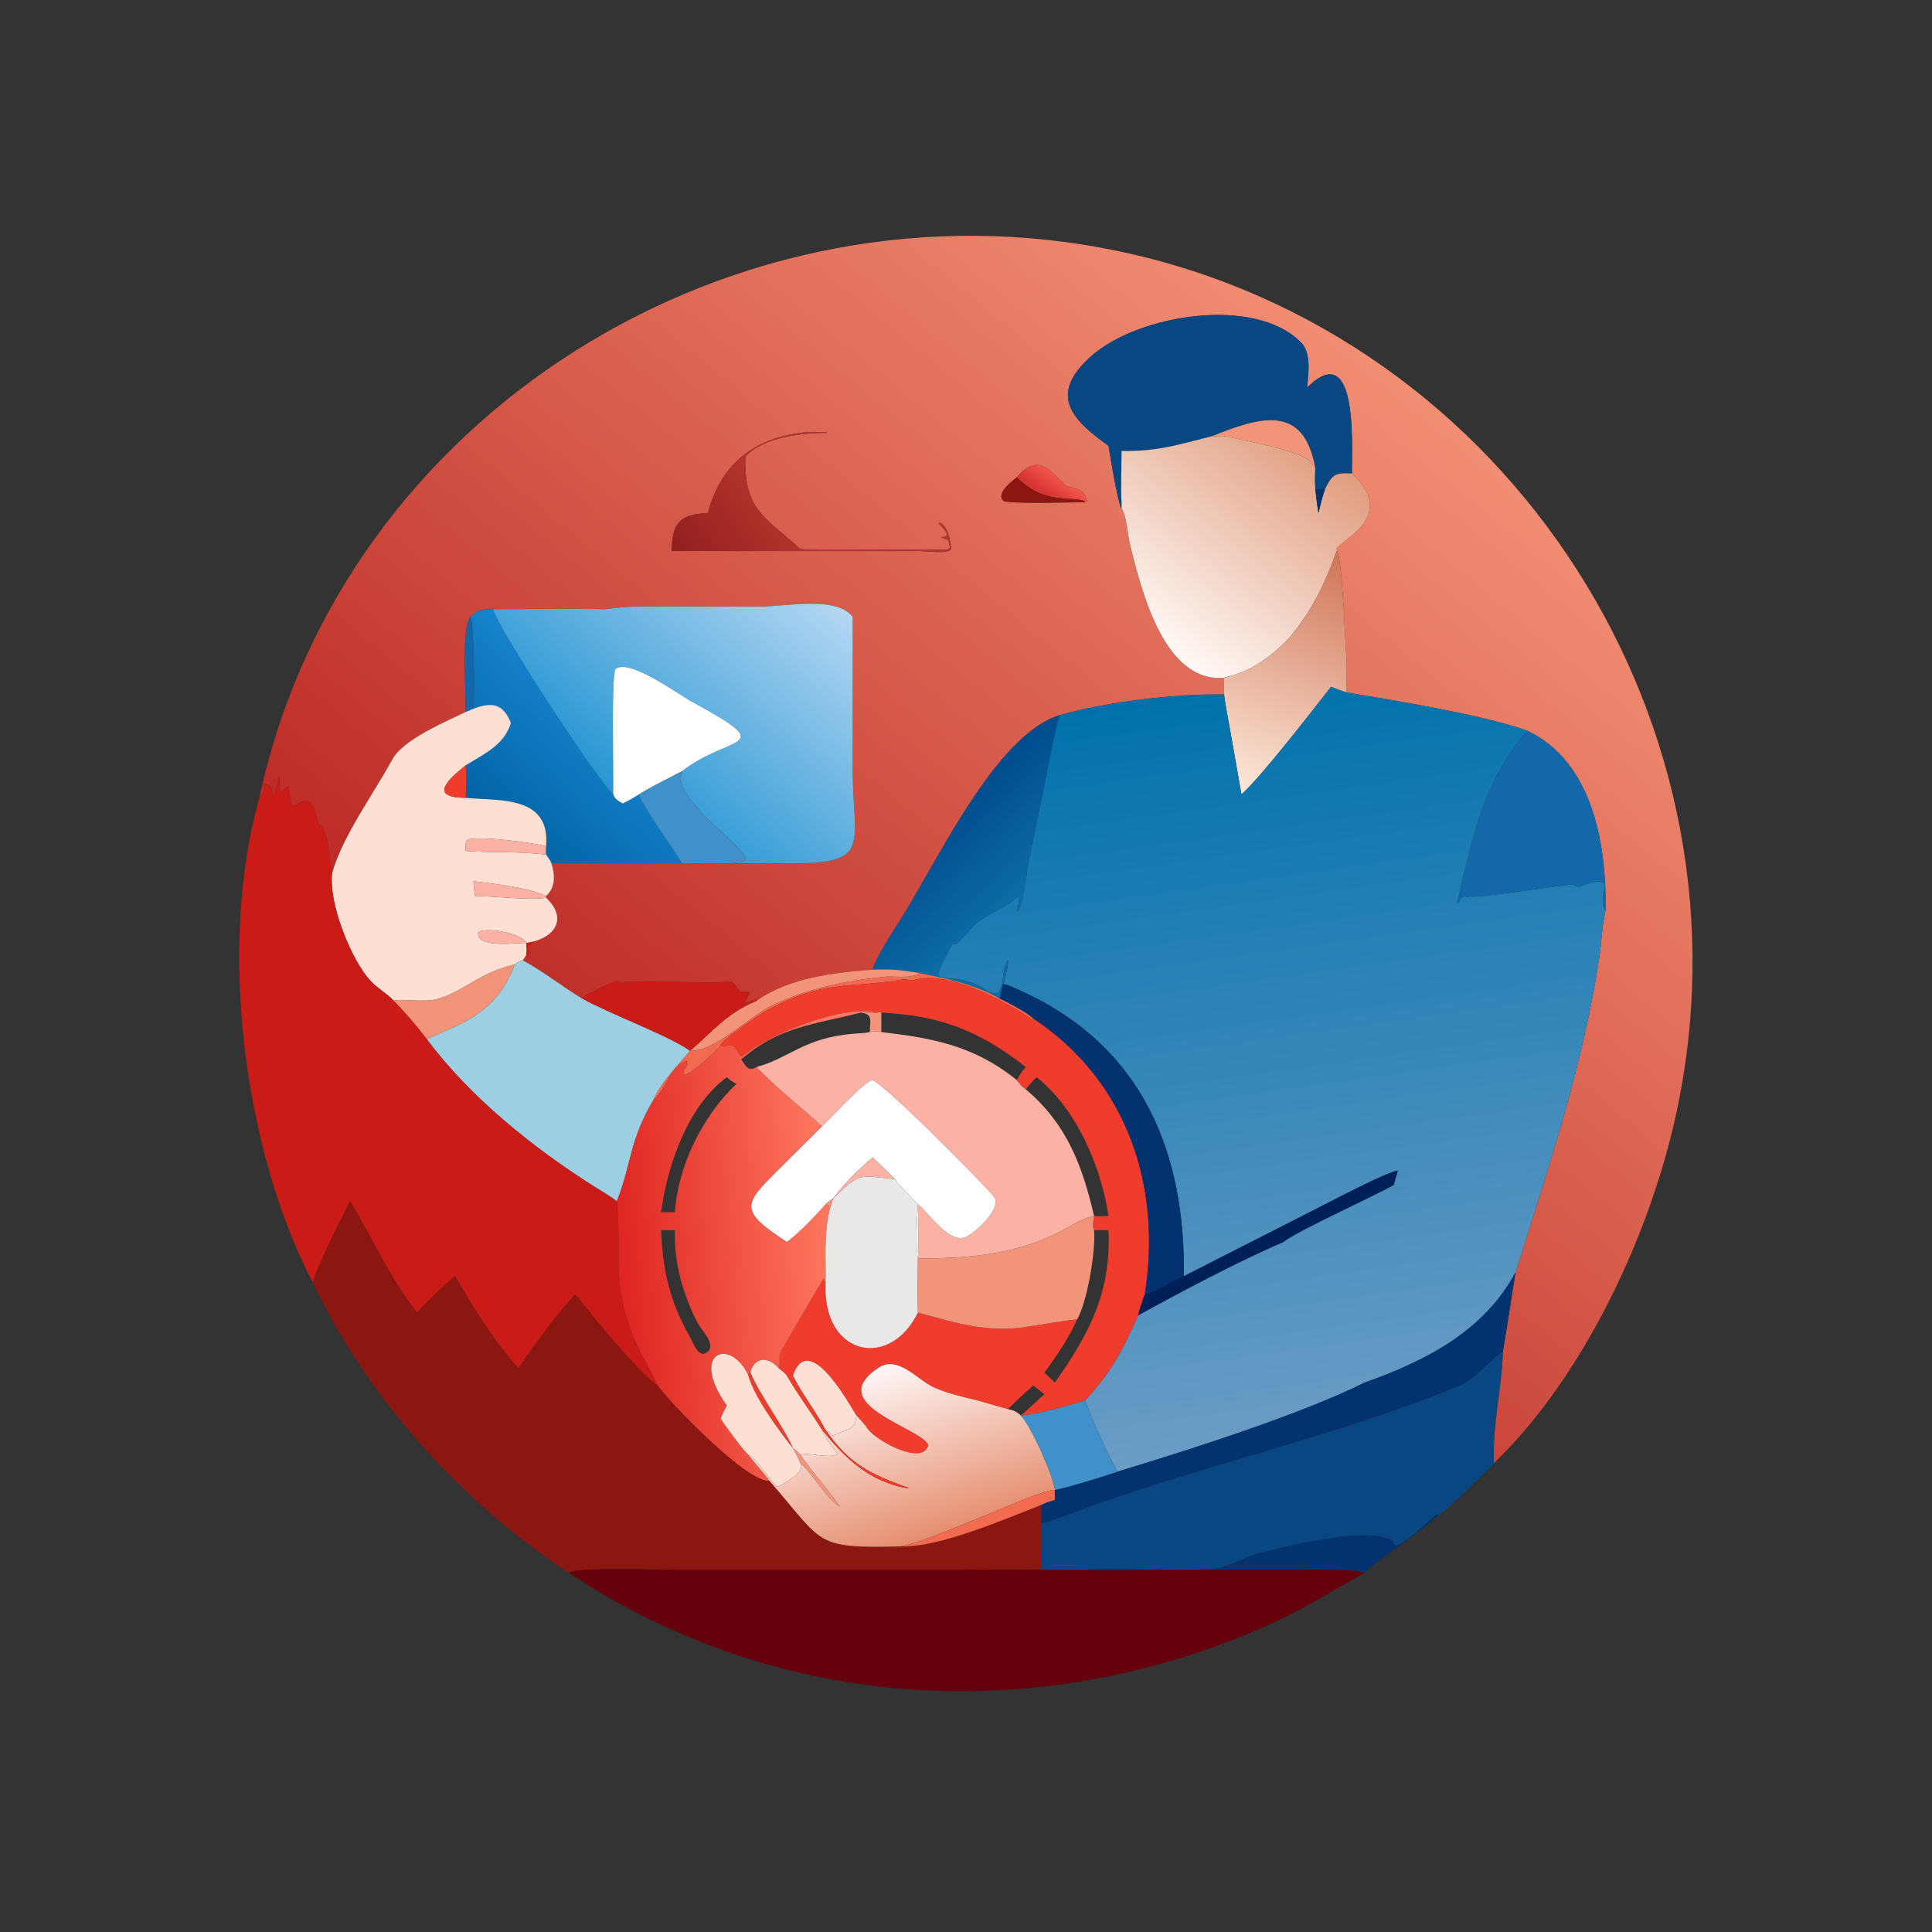 <?xml version="1.0" encoding="utf-8"?><svg xmlns="http://www.w3.org/2000/svg" xmlns:xlink="http://www.w3.org/1999/xlink" width="1024" height="1024" viewBox="0 0 1024 1024"><rect x="0" y="0" width="1024" height="1024" fill="#333333" stroke="none"/><defs><linearGradient id="gradient_0" gradientUnits="userSpaceOnUse" x1="200.949" y1="322.258" x2="378.106" y2="106.641"><stop offset="0" stop-color="#BD2B26"/><stop offset="1" stop-color="#F28E73"/></linearGradient></defs><path fill="url(#gradient_0)" transform="scale(2 2)" d="M358.288 125.483C358.085 120.576 360.462 88.771 346.417 102.699C346.68 98.891 347.647 93.632 344.738 90.706C332.384 78.277 301.557 83.404 289.217 94.354C277.385 104.853 284.47 111.466 293.766 118.15C294.542 122.663 295.716 130.207 297.018 134.538L297.229 134.665C298.62 136.844 298.858 141.923 299.52 144.554C302.549 156.583 308.494 180.957 324.408 179.633C324.4 181.002 324.35 182.695 324.408 184.034C311.071 183.873 293.533 185.929 280.79 189.546C263.481 194.856 247.642 229.918 238.164 244.446C236.494 247.006 231.915 254.294 231.276 256.959C221.026 257.778 209.245 259.032 200.513 265.21L200.288 264.835C194.186 266.704 196.943 268.084 198.584 263.116C197.678 262.466 196.229 263.034 196.047 262.8C195.361 261.918 195.003 260.873 193.838 260.128C184.653 260.863 173.76 259.48 164.464 260.365L164.131 260.4L163.601 259.883C163.082 259.927 154.429 263.832 154.217 264.587C148.943 261.381 143.963 257.42 138.562 254.496C138.831 254.16 139.239 253.468 139.486 253.079L139.653 253.587C139.975 253.189 140.339 252.328 140.153 251.835C139.636 250.466 141.08 250.231 141.147 249.76L139.486 249.877L139.486 249.877C146.699 248.951 150.833 243.639 144.715 237.908L144.715 237.479C147.325 235.051 147.079 231.865 146.143 228.778L180.71 228.778C184.146 228.785 190.721 229.014 193.894 228.778L210.384 228.8C231.249 228.783 225.97 223.549 225.977 203.761L225.982 163.476C221.645 157.864 208.681 160.739 201.424 160.741L179.041 160.729C172.196 160.729 167.227 160.459 160.461 161.441C150.657 161.23 140.444 161.44 130.595 161.441C127.762 161.516 126.779 161.462 124.682 163.476C122.177 166.676 123.568 184.071 123.416 188.687C117.844 191.359 106.836 195.99 103.969 201.26C99.104 210.199 90.54 221.946 87.986 231.534C87.637 228.677 86.721 221.446 85.592 219.115C85.433 219.043 84.355 218.515 84.326 218.377C82.095 208.017 79.637 213.829 77.522 213.497C76.862 212.205 76.936 210.248 76.415 208.529C75.639 208.268 75.504 209.668 74.253 209.997C73.934 209.1 74.194 207.284 74.04 205.934L73.852 206.116C72.037 213.283 72.54 210.152 71.664 208.339C67.727 206.478 71.686 208.891 68.726 211.442C90.567 109.454 195.298 45.055 296.871 66.661C400.58 88.721 467.215 193.261 443.877 296.665C436.796 328.038 419.538 364.986 395.91 387.751C395.398 377.955 398.016 367.992 398.272 358.204C399.475 351.221 400.461 344.199 401.622 337.196C410.31 309.569 419.671 282.093 423.889 253.322C424.454 249.47 424.546 245.012 425.492 241.278C425.74 224.1 422.283 201.986 404.751 193.655C393.113 189.44 369.236 185.561 356.776 183.498C356.873 181.174 356.926 175.908 356.776 173.705C356.447 169.764 355.708 147.431 354.255 146.028L354.255 145.369C355.22 143.175 370.552 136.778 358.288 125.483ZM269.435 126.517C268.778 127.1 263.712 130.648 265.937 132.744C266.825 133.58 285.471 133.08 287.539 133.096C287.982 132.99 287.782 133.112 288.073 132.642C287.48 129.761 285.198 129.372 282.655 128.865C278.367 124.773 275.051 119.784 269.435 126.517ZM212.12 114.75C199.35 116.295 190.83 123.521 187.586 135.965C180.064 136.299 178.121 138.629 178.013 146.028L243.992 146.034C245.479 146.037 251.73 146.949 252.089 145.369C251.802 143.174 251.337 140.18 249.517 138.688L248.872 138.542L248.852 138.8L249.108 139.057C254.454 144.481 245.902 140.913 251.305 143.167L251.79 145.122C251.19 146.087 249.018 145.624 247.869 145.636L222.738 145.738C219.46 145.732 215.219 145.852 212.046 145.489C202.752 136.882 197.162 135.336 197.53 121.083C201.981 115.886 212.639 114.683 219.111 114.711L219.11 114.584C216.662 114.455 214.573 114.334 212.12 114.75Z"/><path fill="#094783" transform="scale(2 2)" d="M321.239 115.585C312.309 117.803 307.056 119.657 297.229 119.512C297.222 122.487 296.981 130.517 297.229 133.096L297.229 134.665L297.018 134.538C295.716 130.207 294.542 122.663 293.766 118.15C284.47 111.466 277.385 104.853 289.217 94.354C301.557 83.404 332.384 78.277 344.738 90.706C347.647 93.632 346.68 98.891 346.417 102.699C360.462 88.771 358.085 120.576 358.288 125.483C353.842 125.244 353.164 125.617 351.143 129.618C350.241 129.591 349.468 129.596 348.567 129.618C348.344 127.571 348.463 126.088 348.567 124.023C345.494 107.031 334.146 110.381 321.239 115.585Z"/><path fill="#F29479" transform="scale(2 2)" d="M321.239 115.585C334.146 110.381 345.494 107.031 348.567 124.023L347.947 123.345C347.265 119.693 329.16 116.692 324.856 115.657C323.51 115.334 322.436 115.868 321.239 115.585Z"/><defs><linearGradient id="gradient_1" gradientUnits="userSpaceOnUse" x1="181.709" y1="149.925" x2="205.421" y2="132.384"><stop offset="0" stop-color="#921F1E"/><stop offset="1" stop-color="#B5342D"/></linearGradient></defs><path fill="url(#gradient_1)" transform="scale(2 2)" d="M187.586 135.965C190.83 123.521 199.35 116.295 212.12 114.75C214.573 114.334 216.662 114.455 219.11 114.584L219.111 114.711C212.639 114.683 201.981 115.886 197.53 121.083C197.162 135.336 202.752 136.882 212.046 145.489C215.219 145.852 219.46 145.732 222.738 145.738L247.869 145.636C249.018 145.624 251.19 146.087 251.79 145.122L251.305 143.167C245.902 140.913 254.454 144.481 249.108 139.057L248.852 138.8L248.872 138.542L249.517 138.688C251.337 140.18 251.802 143.174 252.089 145.369C251.73 146.949 245.479 146.037 243.992 146.034L178.013 146.028C178.121 138.629 180.064 136.299 187.586 135.965Z"/><defs><linearGradient id="gradient_2" gradientUnits="userSpaceOnUse" x1="343.007" y1="113.927" x2="301.754" y2="167.113"><stop offset="0" stop-color="#E19D7F"/><stop offset="1" stop-color="#FFFAF7"/></linearGradient></defs><path fill="url(#gradient_2)" transform="scale(2 2)" d="M297.229 119.512C307.056 119.657 312.309 117.803 321.239 115.585C322.436 115.868 323.51 115.334 324.856 115.657C329.16 116.692 347.265 119.693 347.947 123.345L348.567 124.023C348.463 126.088 348.344 127.571 348.567 129.618C348.821 131.715 349.053 133.888 349.406 135.965C349.913 133.912 350.424 131.581 351.143 129.618C353.164 125.617 353.842 125.244 358.288 125.483C370.552 136.778 355.22 143.175 354.255 145.369L354.255 146.028C350.902 155.114 347.978 161.327 341.699 169.025C336.634 174.167 331.85 177.827 324.785 179.476C324.532 179.536 324.586 179.518 324.408 179.633C308.494 180.957 302.549 156.583 299.52 144.554C298.858 141.923 298.62 136.844 297.229 134.665L297.229 133.096C296.981 130.517 297.222 122.487 297.229 119.512Z"/><defs><linearGradient id="gradient_3" gradientUnits="userSpaceOnUse" x1="277.415" y1="131.113" x2="280.617" y2="126.455"><stop offset="0" stop-color="#D73433"/><stop offset="1" stop-color="#F25549"/></linearGradient></defs><path fill="url(#gradient_3)" transform="scale(2 2)" d="M269.435 126.517C275.051 119.784 278.367 124.773 282.655 128.865C285.198 129.372 287.48 129.761 288.073 132.642C287.782 133.112 287.982 132.99 287.539 133.096C287.368 132.526 285.471 132.355 284.884 132.324C278.056 131.966 274.797 131.325 269.738 126.785L269.435 126.517Z"/><path fill="#8C1610" transform="scale(2 2)" d="M287.539 133.096C285.471 133.08 266.825 133.58 265.937 132.744C263.712 130.648 268.778 127.1 269.435 126.517L269.738 126.785C274.797 131.325 278.056 131.966 284.884 132.324C285.471 132.355 287.368 132.526 287.539 133.096Z"/><path fill="#033270" transform="scale(2 2)" d="M348.567 129.618C349.468 129.596 350.241 129.591 351.143 129.618C350.424 131.581 349.913 133.912 349.406 135.965C349.053 133.888 348.821 131.715 348.567 129.618Z"/><defs><linearGradient id="gradient_4" gradientUnits="userSpaceOnUse" x1="354.476" y1="145.99" x2="328.777" y2="209.911"><stop offset="0" stop-color="#D07456"/><stop offset="1" stop-color="#FDE9DA"/></linearGradient></defs><path fill="url(#gradient_4)" transform="scale(2 2)" d="M341.699 169.025C347.978 161.327 350.902 155.114 354.255 146.028C355.708 147.431 356.447 169.764 356.776 173.705C356.926 175.908 356.873 181.174 356.776 183.498C355.323 183.017 354.173 182.579 352.757 182.004C347.637 188.469 334.416 205.702 329 210.505L325.889 192.881C325.506 190.701 324.574 186.105 324.408 184.034C324.35 182.695 324.4 181.002 324.408 179.633C324.586 179.518 324.532 179.536 324.785 179.476C331.85 177.827 336.634 174.167 341.699 169.025Z"/><defs><linearGradient id="gradient_5" gradientUnits="userSpaceOnUse" x1="163.186" y1="210.973" x2="213.196" y2="152.261"><stop offset="0" stop-color="#2796D3"/><stop offset="1" stop-color="#B4D7F3"/></linearGradient></defs><path fill="url(#gradient_5)" transform="scale(2 2)" d="M130.595 161.441C140.444 161.44 150.657 161.23 160.461 161.441C167.227 160.459 172.196 160.729 179.041 160.729L201.424 160.741C208.681 160.739 221.645 157.864 225.982 163.476L225.977 203.761C225.97 223.549 231.249 228.783 210.384 228.8L193.894 228.778C195.349 228.356 198.97 228.957 196.965 226.415L195.889 225.07C192.968 221.456 177.967 210.158 180.759 204.805L180.71 204.406C193.536 194.319 207.171 198.929 182.863 185.69C179.334 183.638 166.324 174.298 163.089 177.346C161.965 179.597 162.63 206.114 162.506 210.505C158.694 207.605 131.822 166.388 130.595 161.441Z"/><defs><linearGradient id="gradient_6" gradientUnits="userSpaceOnUse" x1="132.23" y1="218.17" x2="159.159" y2="188.2"><stop offset="0" stop-color="#0265A5"/><stop offset="1" stop-color="#1683CE"/></linearGradient></defs><path fill="url(#gradient_6)" transform="scale(2 2)" d="M124.682 163.476C126.779 161.462 127.762 161.516 130.595 161.441C131.822 166.388 158.694 207.605 162.506 210.505C163.117 211.918 163.695 212.15 165.071 212.934C166.615 212.119 167.874 211.462 169.337 210.505C170.143 213.627 178.746 225.323 180.71 228.778L146.143 228.778C145.813 227.93 145.245 227.223 144.715 226.478C144.649 225.736 144.694 224.991 144.715 224.245C145.93 210.69 132.075 212.275 123.416 211.442C123.595 208.191 123.612 206.083 123.416 202.826C128.587 199.601 133.493 197.517 135.404 191.634C133.397 186.319 130.204 186.025 125.48 187.819C125.74 184.677 125.677 165.493 124.682 163.476Z"/><path fill="#1368AA" transform="scale(2 2)" d="M123.416 188.687C123.568 184.071 122.177 166.676 124.682 163.476C125.677 165.493 125.74 184.677 125.48 187.819L123.416 188.687Z"/><path fill="white" transform="scale(2 2)" d="M162.506 210.505C162.63 206.114 161.965 179.597 163.089 177.346C166.324 174.298 179.334 183.638 182.863 185.69C207.171 198.929 193.536 194.319 180.71 204.406C177.018 206.309 172.873 208.395 169.337 210.505C167.874 211.462 166.615 212.119 165.071 212.934C163.695 212.15 163.117 211.918 162.506 210.505Z"/><defs><linearGradient id="gradient_7" gradientUnits="userSpaceOnUse" x1="327.412" y1="181.643" x2="355.563" y2="381.391"><stop offset="0" stop-color="#0071AC"/><stop offset="1" stop-color="#6B9DC6"/></linearGradient></defs><path fill="url(#gradient_7)" transform="scale(2 2)" d="M352.757 182.004C354.173 182.579 355.323 183.017 356.776 183.498C369.236 185.561 393.113 189.44 404.751 193.655C392.924 207.41 390.148 222.297 386.186 239.196L386.437 239.31L386.625 239.019C387.316 237.962 387.726 237.117 389.008 237.848L389.357 237.534C390.921 238.236 413.301 234.516 416.693 234.437C417.172 234.426 417.957 235.52 419.63 234.571C429.621 231.134 422.633 237.647 425.492 241.278C424.546 245.012 424.454 249.47 423.889 253.322C419.671 282.093 410.31 309.569 401.622 337.196C393.294 352.77 377.765 360.697 361.6 366.416C344.892 374.794 314.308 384.509 296.206 389.975C293.388 385.356 289.547 376.273 287.539 371.135C294.669 363.371 297.431 357.967 301.591 348.6C312.545 342.543 328.532 334.084 340.196 329.111C342.635 326.772 364.679 316.724 369.342 314.026L370.431 310.234C367.833 310.394 352.233 318.621 348.521 320.496L313.743 338.198C314.117 305.738 303.08 277.84 271.658 263.103C270.293 262.462 267.178 260.942 265.814 260.765C266.193 260.158 267.373 255.117 267.111 254.496C264.845 257.092 267.041 265.972 261.469 262.43C250.422 255.407 244.477 264.672 252.374 250.176L253.477 250.103C253.807 249.825 256.989 246.586 257.09 246.428C259.371 242.873 267.714 240.257 269.602 237.617L269.891 237.796C270.222 238.535 269.771 240.479 269.627 241.402L269.771 241.499C271.562 237.963 271.959 231.623 272.794 227.441L276.893 207.403C278.042 201.643 279.191 195.188 280.79 189.546C293.533 185.929 311.071 183.873 324.408 184.034C324.574 186.105 325.506 190.701 325.889 192.881L329 210.505C334.416 205.702 347.637 188.469 352.757 182.004Z"/><path fill="#FEDFD4" transform="scale(2 2)" d="M125.48 187.819C130.204 186.025 133.397 186.319 135.404 191.634C133.493 197.517 128.587 199.601 123.416 202.826C117.395 207.605 114.465 211.332 123.416 211.442C132.075 212.275 145.93 210.69 144.715 224.245C140.706 223.266 127.586 221.505 123.885 222.482C123.183 223.152 123.387 224.57 123.416 225.518C130.821 226.049 136.872 225.543 144.715 226.478C145.245 227.223 145.813 227.93 146.143 228.778C147.079 231.865 147.325 235.051 144.715 237.479C140.363 235.237 130.497 234.143 125.48 233.541C125.576 234.634 125.677 236.477 125.934 237.479C130.742 237.424 140.764 238.689 144.715 237.908C150.833 243.639 146.699 248.951 139.486 249.877C138.303 247.257 128.302 245.516 126.722 247.149C126.202 251.456 137.224 249.799 139.486 249.877C139.576 251.2 139.64 251.74 139.486 253.079C139.239 253.468 138.831 254.16 138.562 254.496C137.578 254.828 137.208 254.87 136.454 255.538C126.505 258.126 124.018 262.023 116.518 264.587C112.686 265.898 105.922 264.501 104.358 265.21C102.082 262.913 99.38 261.597 97.196 258.783C92.444 252.661 87.17 239.217 87.986 231.534C90.54 221.946 99.104 210.199 103.969 201.26C106.836 195.99 117.844 191.359 123.416 188.687L125.48 187.819Z"/><defs><linearGradient id="gradient_8" gradientUnits="userSpaceOnUse" x1="249.622" y1="216.123" x2="270.026" y2="237.725"><stop offset="0" stop-color="#004C8E"/><stop offset="1" stop-color="#0D6CA8"/></linearGradient></defs><path fill="url(#gradient_8)" transform="scale(2 2)" d="M231.276 256.959C231.915 254.294 236.494 247.006 238.164 244.446C247.642 229.918 263.481 194.856 280.79 189.546C279.191 195.188 278.042 201.643 276.893 207.403L272.794 227.441C271.959 231.623 271.562 237.963 269.771 241.499L269.627 241.402C269.771 240.479 270.222 238.535 269.891 237.796L269.602 237.617C267.714 240.257 259.371 242.873 257.09 246.428C256.989 246.586 253.807 249.825 253.477 250.103L252.374 250.176C244.477 264.672 250.422 255.407 261.469 262.43C267.041 265.972 264.845 257.092 267.111 254.496C267.373 255.117 266.193 260.158 265.814 260.765C265.522 262.001 265.23 263.374 264.893 264.587C258.379 260.877 250.979 259.331 243.713 257.858C239.009 257.061 235.999 256.778 231.276 256.959Z"/><path fill="#1368AA" transform="scale(2 2)" d="M404.751 193.655C422.283 201.986 425.74 224.1 425.492 241.278C422.633 237.647 429.621 231.134 419.63 234.571C417.957 235.52 417.172 234.426 416.693 234.437C413.301 234.516 390.921 238.236 389.357 237.534L389.008 237.848C387.726 237.117 387.316 237.962 386.625 239.019L386.437 239.31L386.186 239.196C390.148 222.297 392.924 207.41 404.751 193.655Z"/><path fill="#EF3C2D" transform="scale(2 2)" d="M123.416 211.442C114.465 211.332 117.395 207.605 123.416 202.826C123.612 206.083 123.595 208.191 123.416 211.442Z"/><path fill="#4091C9" transform="scale(2 2)" d="M169.337 210.505C172.873 208.395 177.018 206.309 180.71 204.406L180.759 204.805C177.967 210.158 192.968 221.456 195.889 225.07L196.965 226.415C198.97 228.957 195.349 228.356 193.894 228.778C190.721 229.014 184.146 228.785 180.71 228.778C178.746 225.323 170.143 213.627 169.337 210.505Z"/><path fill="#CB1B16" transform="scale(2 2)" d="M68.726 211.442C71.686 208.891 67.727 206.478 71.664 208.339C72.54 210.152 72.037 213.283 73.852 206.116L74.04 205.934C74.194 207.284 73.934 209.1 74.253 209.997C75.504 209.668 75.639 208.268 76.415 208.529C76.936 210.248 76.862 212.205 77.522 213.497C79.637 213.829 82.095 208.017 84.326 218.377C84.355 218.515 85.433 219.043 85.592 219.115C86.721 221.446 87.637 228.677 87.986 231.534C87.17 239.217 92.444 252.661 97.196 258.783C99.38 261.597 102.082 262.913 104.358 265.21C108.101 269.083 109.783 271.096 113.113 275.34C124.537 290.723 141.233 304.111 157.303 314.3C159.276 315.551 161.695 316.912 163.474 318.351L163.517 318.819C164.882 334.519 161.568 340.881 169.408 357.726C170.915 360.965 172.883 363.758 174.233 367.166C168.855 363.366 156.857 348.688 152.486 342.972C147.03 348.954 141.956 355.928 137.419 362.6C130.449 354.877 125.863 347.02 120.55 338.198C116.974 341.141 113.735 344.511 110.533 347.852C103.153 338.444 98.804 328.32 92.81 318.351C89.75 324.232 84.947 333.788 82.848 339.786C64.483 304.527 57.697 250.484 68.726 211.442Z"/><path fill="#FBB2A5" transform="scale(2 2)" d="M123.416 225.518C123.387 224.57 123.183 223.152 123.885 222.482C127.586 221.505 140.706 223.266 144.715 224.245C144.694 224.991 144.649 225.736 144.715 226.478C136.872 225.543 130.821 226.049 123.416 225.518Z"/><path fill="#FBB2A5" transform="scale(2 2)" d="M125.48 233.541C130.497 234.143 140.363 235.237 144.715 237.479L144.715 237.908C140.764 238.689 130.742 237.424 125.934 237.479C125.677 236.477 125.576 234.634 125.48 233.541Z"/><path fill="#FBB2A5" transform="scale(2 2)" d="M139.486 249.877C137.224 249.799 126.202 251.456 126.722 247.149C128.302 245.516 138.303 247.257 139.486 249.877L139.486 249.877L139.486 249.877Z"/><path fill="#CB1B16" transform="scale(2 2)" d="M139.486 249.877L139.486 249.877L141.147 249.76C141.08 250.231 139.636 250.466 140.153 251.835C140.339 252.328 139.975 253.189 139.653 253.587L139.486 253.079C139.64 251.74 139.576 251.2 139.486 249.877Z"/><path fill="#9DCEE2" transform="scale(2 2)" d="M136.454 255.538C137.208 254.87 137.578 254.828 138.562 254.496C143.963 257.42 148.943 261.381 154.217 264.587C161.827 268.78 177.454 274.542 182.863 278.476L182.863 278.476L182.631 278.758C179.143 282.928 175.469 286.474 173.12 291.583C166.75 302.361 167.366 308.595 163.474 318.351C161.695 316.912 159.276 315.551 157.303 314.3C141.233 304.111 124.537 290.723 113.113 275.34C123.645 270.783 131.592 268.163 136.454 255.538Z"/><path fill="#F29479" transform="scale(2 2)" d="M104.358 265.21C105.922 264.501 112.686 265.898 116.518 264.587C124.018 262.023 126.505 258.126 136.454 255.538C131.592 268.163 123.645 270.783 113.113 275.34C109.783 271.096 108.101 269.083 104.358 265.21Z"/><path fill="#F29479" transform="scale(2 2)" d="M200.513 265.21C209.245 259.032 221.026 257.778 231.276 256.959C235.999 256.778 239.009 257.061 243.713 257.858C241.736 259.506 237.057 258.592 234.411 258.858C224.182 259.884 213.927 261.95 204.615 266.447C198.618 269.283 189.524 278.738 182.863 278.476L182.863 278.476C188.97 273.289 192.461 268.557 200.513 265.21Z"/><path fill="#F26A4F" transform="scale(2 2)" d="M243.713 257.858C250.979 259.331 258.379 260.877 264.893 264.587C267.077 265.63 272.134 268.262 273.81 269.89L273.653 270.196C266.343 265.335 251.244 256.968 242.098 259.756C241.674 259.885 239.76 259.469 239.209 259.579C224.526 262.064 218.368 259.495 202.992 267.874C201.446 268.795 190.668 275.918 190.973 277.058C190.121 278.477 177.019 290.186 182.35 281.899L181.859 281.932C182.021 281.34 181.911 281.605 182.168 281.129C177.64 282.172 176.534 288.768 173.12 291.583C175.469 286.474 179.143 282.928 182.631 278.758L182.863 278.476C189.524 278.738 198.618 269.283 204.615 266.447C213.927 261.95 224.182 259.884 234.411 258.858C237.057 258.592 241.736 259.506 243.713 257.858Z"/><path fill="#EF3C2D" transform="scale(2 2)" d="M232.397 268.369C223.941 266.056 203.785 273.951 196.566 279.983C194.622 278.544 195.127 275.913 191.762 277.373L190.973 277.058C190.668 275.918 201.446 268.795 202.992 267.874C218.368 259.495 224.526 262.064 239.209 259.579C239.76 259.469 241.674 259.885 242.098 259.756C251.244 256.968 266.343 265.335 273.653 270.196L273.81 269.89C298.772 286.372 307.966 314.551 303.377 342.972C302.857 344.522 301.914 347.092 301.591 348.6C297.431 357.967 294.669 363.371 287.539 371.135C283.609 372.394 274.41 375.002 270.502 375.101L270.502 375.101C271.86 374.09 275.366 370.728 276.765 369.463L273.81 367.166C271.415 369.258 269.386 371.196 267.111 373.422C264.426 372.724 261.742 371.914 259.077 371.135C255.104 370.181 251.547 369.398 247.821 367.835C243.327 365.949 238.089 359.051 232.926 362.401C217.891 372.153 243.783 378.207 246.026 382.892C244.711 388.786 231.778 381.579 229.91 378.579C229.44 377.824 227.824 376.025 227.192 375.366L226.935 375.101C224.316 370.806 214.137 352.735 210.135 364.564C209.353 364.449 209.334 364.471 208.538 364.564C208.054 363.899 207.024 363.142 206.358 362.6C206.889 361.394 206.345 359.793 206.734 358.746C207.225 357.424 218.167 338.896 218.257 338.848C218.765 339.558 218.662 339.911 218.772 340.873C218.363 359.285 235.845 362.994 243.248 347.852C253.738 350.653 261.614 353.365 272.827 351.518C274.695 351.211 284.845 349.511 285.424 349.707C283.163 354.746 280.057 359.349 276.765 363.761C277.836 364.687 278.558 365.408 279.541 366.416C288.668 353.477 294.487 342.513 293.766 326.014C292.521 325.98 291.203 326.008 289.952 326.014C289.408 325.098 289.807 323.359 289.952 322.244C290.787 322.371 292.833 322.266 293.766 322.244C291.756 309.083 285.432 294.076 274.745 285.468C273.61 286.494 272.818 287.515 271.844 288.686C270.779 287.983 270.206 287.219 269.435 286.224C270.294 284.827 270.757 284.005 271.844 282.776C259.624 273.162 249.041 269.091 233.55 268.369C232.927 268.198 233.102 268.267 232.397 268.369Z"/><path fill="#CB1B16" transform="scale(2 2)" d="M154.217 264.587C154.429 263.832 163.082 259.927 163.601 259.883L164.131 260.4L164.464 260.365C173.76 259.48 184.653 260.863 193.838 260.128C195.003 260.873 195.361 261.918 196.047 262.8C196.229 263.034 197.678 262.466 198.584 263.116C196.943 268.084 194.186 266.704 200.288 264.835L200.513 265.21C192.461 268.557 188.97 273.289 182.863 278.476C177.454 274.542 161.827 268.78 154.217 264.587Z"/><path fill="#033270" transform="scale(2 2)" d="M265.814 260.765C267.178 260.942 270.293 262.462 271.658 263.103C303.08 277.84 314.117 305.738 313.743 338.198C311.831 338.953 304.602 343.169 303.377 342.972C307.966 314.551 298.772 286.372 273.81 269.89C272.134 268.262 267.077 265.63 264.893 264.587C265.23 263.374 265.522 262.001 265.814 260.765Z"/><defs><linearGradient id="gradient_9" gradientUnits="userSpaceOnUse" x1="163.875" y1="337.447" x2="220.608" y2="332.529"><stop offset="0" stop-color="#DF2421"/><stop offset="1" stop-color="#FF7860"/></linearGradient></defs><path fill="url(#gradient_9)" transform="scale(2 2)" d="M190.973 277.058L191.762 277.373C195.127 275.913 194.622 278.544 196.566 279.983C203.785 273.951 223.941 266.056 232.397 268.369C230.381 268.658 229.703 268.114 227.99 268.369C216.077 271.462 206.457 271.977 196.447 280.785C197.757 282.664 198.25 284.021 200.513 282.776C205.21 287.843 212.583 293.645 217.873 298.491L205.98 310.306C196.948 319.263 195.914 320.917 208.538 329.111C211.058 327.408 216.808 321.533 218.772 319.117C219.12 319.301 219.753 319.664 220.097 319.782C218.166 326.532 218.973 333.937 218.772 340.873C218.662 339.911 218.765 339.558 218.257 338.848C218.167 338.896 207.225 357.424 206.734 358.746C206.345 359.793 206.889 361.394 206.358 362.6C203.677 359.483 199.958 359.474 198.846 363.761C198.317 364.161 198.507 363.914 198.344 364.564C193.704 354.341 182.455 358.163 192.621 372.477C192.032 373.636 191.474 374.702 190.973 375.906C191.794 377.343 197.292 384.836 198.344 385.523C200.133 387.931 202.198 390.069 203.919 392.443C198.124 393.077 178.082 372.352 174.233 367.166C172.883 363.758 170.915 360.965 169.408 357.726C161.568 340.881 164.882 334.519 163.517 318.819L163.474 318.351C167.366 308.595 166.75 302.361 173.12 291.583C176.534 288.768 177.64 282.172 182.168 281.129C181.911 281.605 182.021 281.34 181.859 281.932L182.35 281.899C177.019 290.186 190.121 278.477 190.973 277.058ZM192.621 285.468C182.233 293.08 176.803 308.96 175.205 321.248L178.845 321.248C179.714 308.847 186.122 295.853 195.125 287.266C193.976 286.592 193.631 286.339 192.621 285.468ZM175.205 326.014C175.555 336.094 177.465 344.817 182.505 353.685C183.843 356.038 185.137 360.341 187.586 358.204C189.741 356.113 185.928 352.648 184.802 350.454C180.885 342.825 178.619 334.621 178.845 326.014L175.205 326.014Z"/><path fill="#F29479" transform="scale(2 2)" d="M232.397 268.369C233.102 268.267 232.927 268.198 233.55 268.369C233.561 270.077 233.585 271.8 233.55 273.505C232.218 273.187 231.873 273.293 230.501 273.505C230.532 270.531 231.482 268.608 227.99 268.369C229.703 268.114 230.381 268.658 232.397 268.369Z"/><path fill="#FBB2A5" transform="scale(2 2)" d="M230.501 273.505C231.873 273.293 232.218 273.187 233.55 273.505L233.996 273.561C247.358 275.133 258.281 277.192 269.435 286.224C270.206 287.219 270.779 287.983 271.844 288.686C282.789 297.94 286.812 308.913 289.952 322.244C287.123 322.809 284.869 324.259 282.376 325.638C270.123 332.415 256.967 333.542 243.248 333.494L243.248 333.494C243.541 330.528 243.268 322.419 243.248 319.117C246.204 321.453 251.223 329.268 255.577 327.949C257.916 327.241 265.212 320.669 263.649 317.505C262.888 315.965 235.053 287.75 231.166 286.229C228.463 287.084 220.686 295.857 217.873 298.491C212.583 293.645 205.21 287.843 200.513 282.776C209.367 280.313 212.992 275.116 225.947 273.963C227.285 273.844 229.211 273.822 230.501 273.505Z"/><path fill="white" transform="scale(2 2)" d="M217.873 298.491C220.686 295.857 228.463 287.084 231.166 286.229C235.053 287.75 262.888 315.965 263.649 317.505C265.212 320.669 257.916 327.241 255.577 327.949C251.223 329.268 246.204 321.453 243.248 319.117C243.268 322.419 243.541 330.528 243.248 333.494C242.625 329.908 243.016 322.754 243.248 319.117C241.673 317.521 238.83 314.639 237.387 313.02L237.541 312.771L237.171 312.482L231.276 306.718C227.595 309.857 223.689 313.661 220.834 317.55L218.772 319.117C216.808 321.533 211.058 327.408 208.538 329.111C195.914 320.917 196.948 319.263 205.98 310.306L217.873 298.491Z"/><path fill="#FBB2A5" transform="scale(2 2)" d="M231.276 306.718L237.171 312.482L236.722 312.439C227.564 311.496 228.018 310.697 220.834 317.55L220.834 317.55C223.689 313.661 227.595 309.857 231.276 306.718Z"/><path fill="#002158" transform="scale(2 2)" d="M313.743 338.198L348.521 320.496C352.233 318.621 367.833 310.394 370.431 310.234L369.342 314.026C364.679 316.724 342.635 326.772 340.196 329.111C328.532 334.084 312.545 342.543 301.591 348.6C301.914 347.092 302.857 344.522 303.377 342.972C304.602 343.169 311.831 338.953 313.743 338.198Z"/><path fill="#EAE7E7" transform="scale(2 2)" d="M237.171 312.482L237.541 312.771L237.387 313.02C238.83 314.639 241.673 317.521 243.248 319.117C243.016 322.754 242.625 329.908 243.248 333.494L243.248 333.494C243.234 338.237 243.161 343.12 243.248 347.852C235.845 362.994 218.363 359.285 218.772 340.873C218.973 333.937 218.166 326.532 220.097 319.782L220.834 317.55C228.018 310.697 227.564 311.496 236.722 312.439L237.171 312.482Z"/><path fill="#F29479" transform="scale(2 2)" d="M218.772 319.117L220.834 317.55L220.834 317.55L220.097 319.782C219.753 319.664 219.12 319.301 218.772 319.117Z"/><path fill="#8C1610" transform="scale(2 2)" d="M82.848 339.786C84.947 333.788 89.75 324.232 92.81 318.351C98.804 328.32 103.153 338.444 110.533 347.852C113.735 344.511 116.974 341.141 120.55 338.198C125.863 347.02 130.449 354.877 137.419 362.6C141.956 355.928 147.03 348.954 152.486 342.972C156.857 348.688 168.855 363.366 174.233 367.166C178.082 372.352 198.124 393.077 203.919 392.443C218.418 409.09 215.601 410.367 238.621 409.814C248.749 410.172 265.57 402.869 275.907 398.837L275.907 403.755C275.821 407.884 276.001 411.956 275.907 416.025C269.073 415.768 260.626 415.983 253.689 416.022L179.445 416.023C176.134 416.023 152.322 415.205 150.768 416.826C122.176 397.986 97.59 370.768 82.848 339.786Z"/><path fill="#F29479" transform="scale(2 2)" d="M243.248 333.494C256.967 333.542 270.123 332.415 282.376 325.638C284.869 324.259 287.123 322.809 289.952 322.244C289.807 323.359 289.408 325.098 289.952 326.014C290.385 331.629 288.145 345.035 285.424 349.707C284.845 349.511 274.695 351.211 272.827 351.518C261.614 353.365 253.738 350.653 243.248 347.852C243.161 343.12 243.234 338.237 243.248 333.494Z"/><path fill="#033270" transform="scale(2 2)" d="M361.6 366.416C377.765 360.697 393.294 352.77 401.622 337.196C400.461 344.199 399.475 351.221 398.272 358.204C394.068 361.058 391.341 365.384 386.219 367.472C351.813 381.502 315.131 389.06 280.777 402.272C279.319 402.833 277.425 403.541 275.907 403.755L275.907 398.837C277.21 398.145 278.147 397.911 279.541 397.494L279.541 394.861C283.053 394.18 292.765 391.197 296.206 389.975C314.308 384.509 344.892 374.794 361.6 366.416Z"/><path fill="#094783" transform="scale(2 2)" d="M275.907 403.755C277.425 403.541 279.319 402.833 280.777 402.272C315.131 389.06 351.813 381.502 386.219 367.472C391.341 365.384 394.068 361.058 398.272 358.204C398.016 367.992 395.398 377.955 395.91 387.751C394.062 389.862 383.226 400.377 381.189 401.556L380.711 401.278C379.154 402.47 368.933 412.752 369.229 408.488C363.101 404.12 341.035 409.74 333.473 411.685C329.721 412.65 325.077 415.627 320.776 415.873C310.037 416.854 298.121 415.092 287.539 416.025C283.682 416.085 279.77 416.039 275.907 416.025C276.001 411.956 275.821 407.884 275.907 403.755Z"/><path fill="#FEDFD4" transform="scale(2 2)" d="M192.621 372.477C182.455 358.163 193.704 354.341 198.344 364.564C199.995 370.393 206.376 378.988 210.135 383.77C210.839 385.058 211.633 386.379 212.12 387.751C213.433 390.1 208.423 392.776 206.119 393.999C204.296 392.985 200.767 386.583 198.344 385.523C197.292 384.836 191.794 377.343 190.973 375.906C191.474 374.702 192.032 373.636 192.621 372.477Z"/><path fill="#FEDFD4" transform="scale(2 2)" d="M198.846 363.761C199.958 359.474 203.677 359.483 206.358 362.6C207.024 363.142 208.054 363.899 208.538 364.564C211.668 369.963 214.819 374.012 217.873 378.952C217.865 380.002 221.306 384.357 222.074 385.523L221.907 385.422C219.178 386.609 214.551 384.783 212.12 385.523C211.417 384.855 210.906 384.353 210.135 383.77C207.249 377.441 201.554 370.074 198.846 363.761Z"/><path fill="#FEDFD4" transform="scale(2 2)" d="M210.135 364.564C214.137 352.735 224.316 370.806 226.935 375.101C226.613 379.04 225.368 378.262 220.834 380.447L221.053 380.86C220.308 380.112 219.717 379.384 218.772 378.952C216.474 374.402 212.153 368.891 210.135 364.564Z"/><defs><linearGradient id="gradient_10" gradientUnits="userSpaceOnUse" x1="244.729" y1="407.808" x2="230.286" y2="362.946"><stop offset="0" stop-color="#E68F70"/><stop offset="1" stop-color="#FFF7F7"/></linearGradient></defs><path fill="url(#gradient_10)" transform="scale(2 2)" d="M246.026 382.892C243.783 378.207 217.891 372.153 232.926 362.401C238.089 359.051 243.327 365.949 247.821 367.835C251.547 369.398 255.104 370.181 259.077 371.135C261.742 371.914 264.426 372.724 267.111 373.422C268.701 373.767 269.29 374.022 270.502 375.101L270.502 375.101C273.166 377.695 279.256 391.29 279.541 394.861C275.695 394.493 247.977 408.108 238.621 409.814C215.601 410.367 218.418 409.09 203.919 392.443C202.198 390.069 200.133 387.931 198.344 385.523C200.767 386.583 204.296 392.985 206.119 393.999C208.423 392.776 213.433 390.1 212.12 387.751C215.866 391.045 218.322 396.346 222.497 399.265C222.325 398.352 213.668 388.202 212.12 385.523C214.551 384.783 219.178 386.609 221.907 385.422L222.074 385.523C221.306 384.357 217.865 380.002 217.873 378.952C224.08 386.57 230.385 392.653 240.501 394.42L240.8 394.316C230.577 390.634 225.26 388.148 218.772 378.952C219.717 379.384 220.308 380.112 221.053 380.86L220.834 380.447C225.368 378.262 226.613 379.04 226.935 375.101L227.192 375.366C227.824 376.025 229.44 377.824 229.91 378.579C231.778 381.579 244.711 388.786 246.026 382.892Z"/><path fill="#EF3C2D" transform="scale(2 2)" d="M198.344 364.564C198.507 363.914 198.317 364.161 198.846 363.761C201.554 370.074 207.249 377.441 210.135 383.77L210.135 383.77C206.376 378.988 199.995 370.393 198.344 364.564Z"/><path fill="#EF3C2D" transform="scale(2 2)" d="M208.538 364.564C209.334 364.471 209.353 364.449 210.135 364.564C212.153 368.891 216.474 374.402 218.772 378.952C225.26 388.148 230.577 390.634 240.8 394.316L240.501 394.42C230.385 392.653 224.08 386.57 217.873 378.952C214.819 374.012 211.668 369.963 208.538 364.564Z"/><path fill="#4091C9" transform="scale(2 2)" d="M270.502 375.101C274.41 375.002 283.609 372.394 287.539 371.135C289.547 376.273 293.388 385.356 296.206 389.975C292.765 391.197 283.053 394.18 279.541 394.861L279.541 394.861C279.256 391.29 273.166 377.695 270.502 375.101Z"/><path fill="#F29479" transform="scale(2 2)" d="M210.135 383.77C210.906 384.353 211.417 384.855 212.12 385.523C213.668 388.202 222.325 398.352 222.497 399.265C218.322 396.346 215.866 391.045 212.12 387.751C211.633 386.379 210.839 385.058 210.135 383.77L210.135 383.77Z"/><path fill="#F26A4F" transform="scale(2 2)" d="M238.621 409.814C247.977 408.108 275.695 394.493 279.541 394.861L279.541 394.861L279.541 397.494C278.147 397.911 277.21 398.145 275.907 398.837C265.57 402.869 248.749 410.172 238.621 409.814Z"/><path fill="#033270" transform="scale(2 2)" d="M287.539 416.025C298.121 415.092 310.037 416.854 320.776 415.873C325.077 415.627 329.721 412.65 333.473 411.685C341.035 409.74 363.101 404.12 369.229 408.488C368.933 412.752 379.154 402.47 380.711 401.278L381.189 401.556C374.888 407.207 367.28 411.639 361.6 416.826C358.852 415.667 345.81 416.013 342.226 416.012L305.465 416.023C300.832 416.027 291.776 416.336 287.539 416.025Z"/><path fill="#65010C" transform="scale(2 2)" d="M150.768 416.826C152.322 415.205 176.134 416.023 179.445 416.023L253.689 416.022C260.626 415.983 269.073 415.768 275.907 416.025C279.77 416.039 283.682 416.085 287.539 416.025C291.776 416.336 300.832 416.027 305.465 416.023L342.226 416.012C345.81 416.013 358.852 415.667 361.6 416.826C353.184 421.582 344.345 427.025 335.555 430.91C275.2 457.591 206.172 453.71 150.768 416.826Z"/></svg>